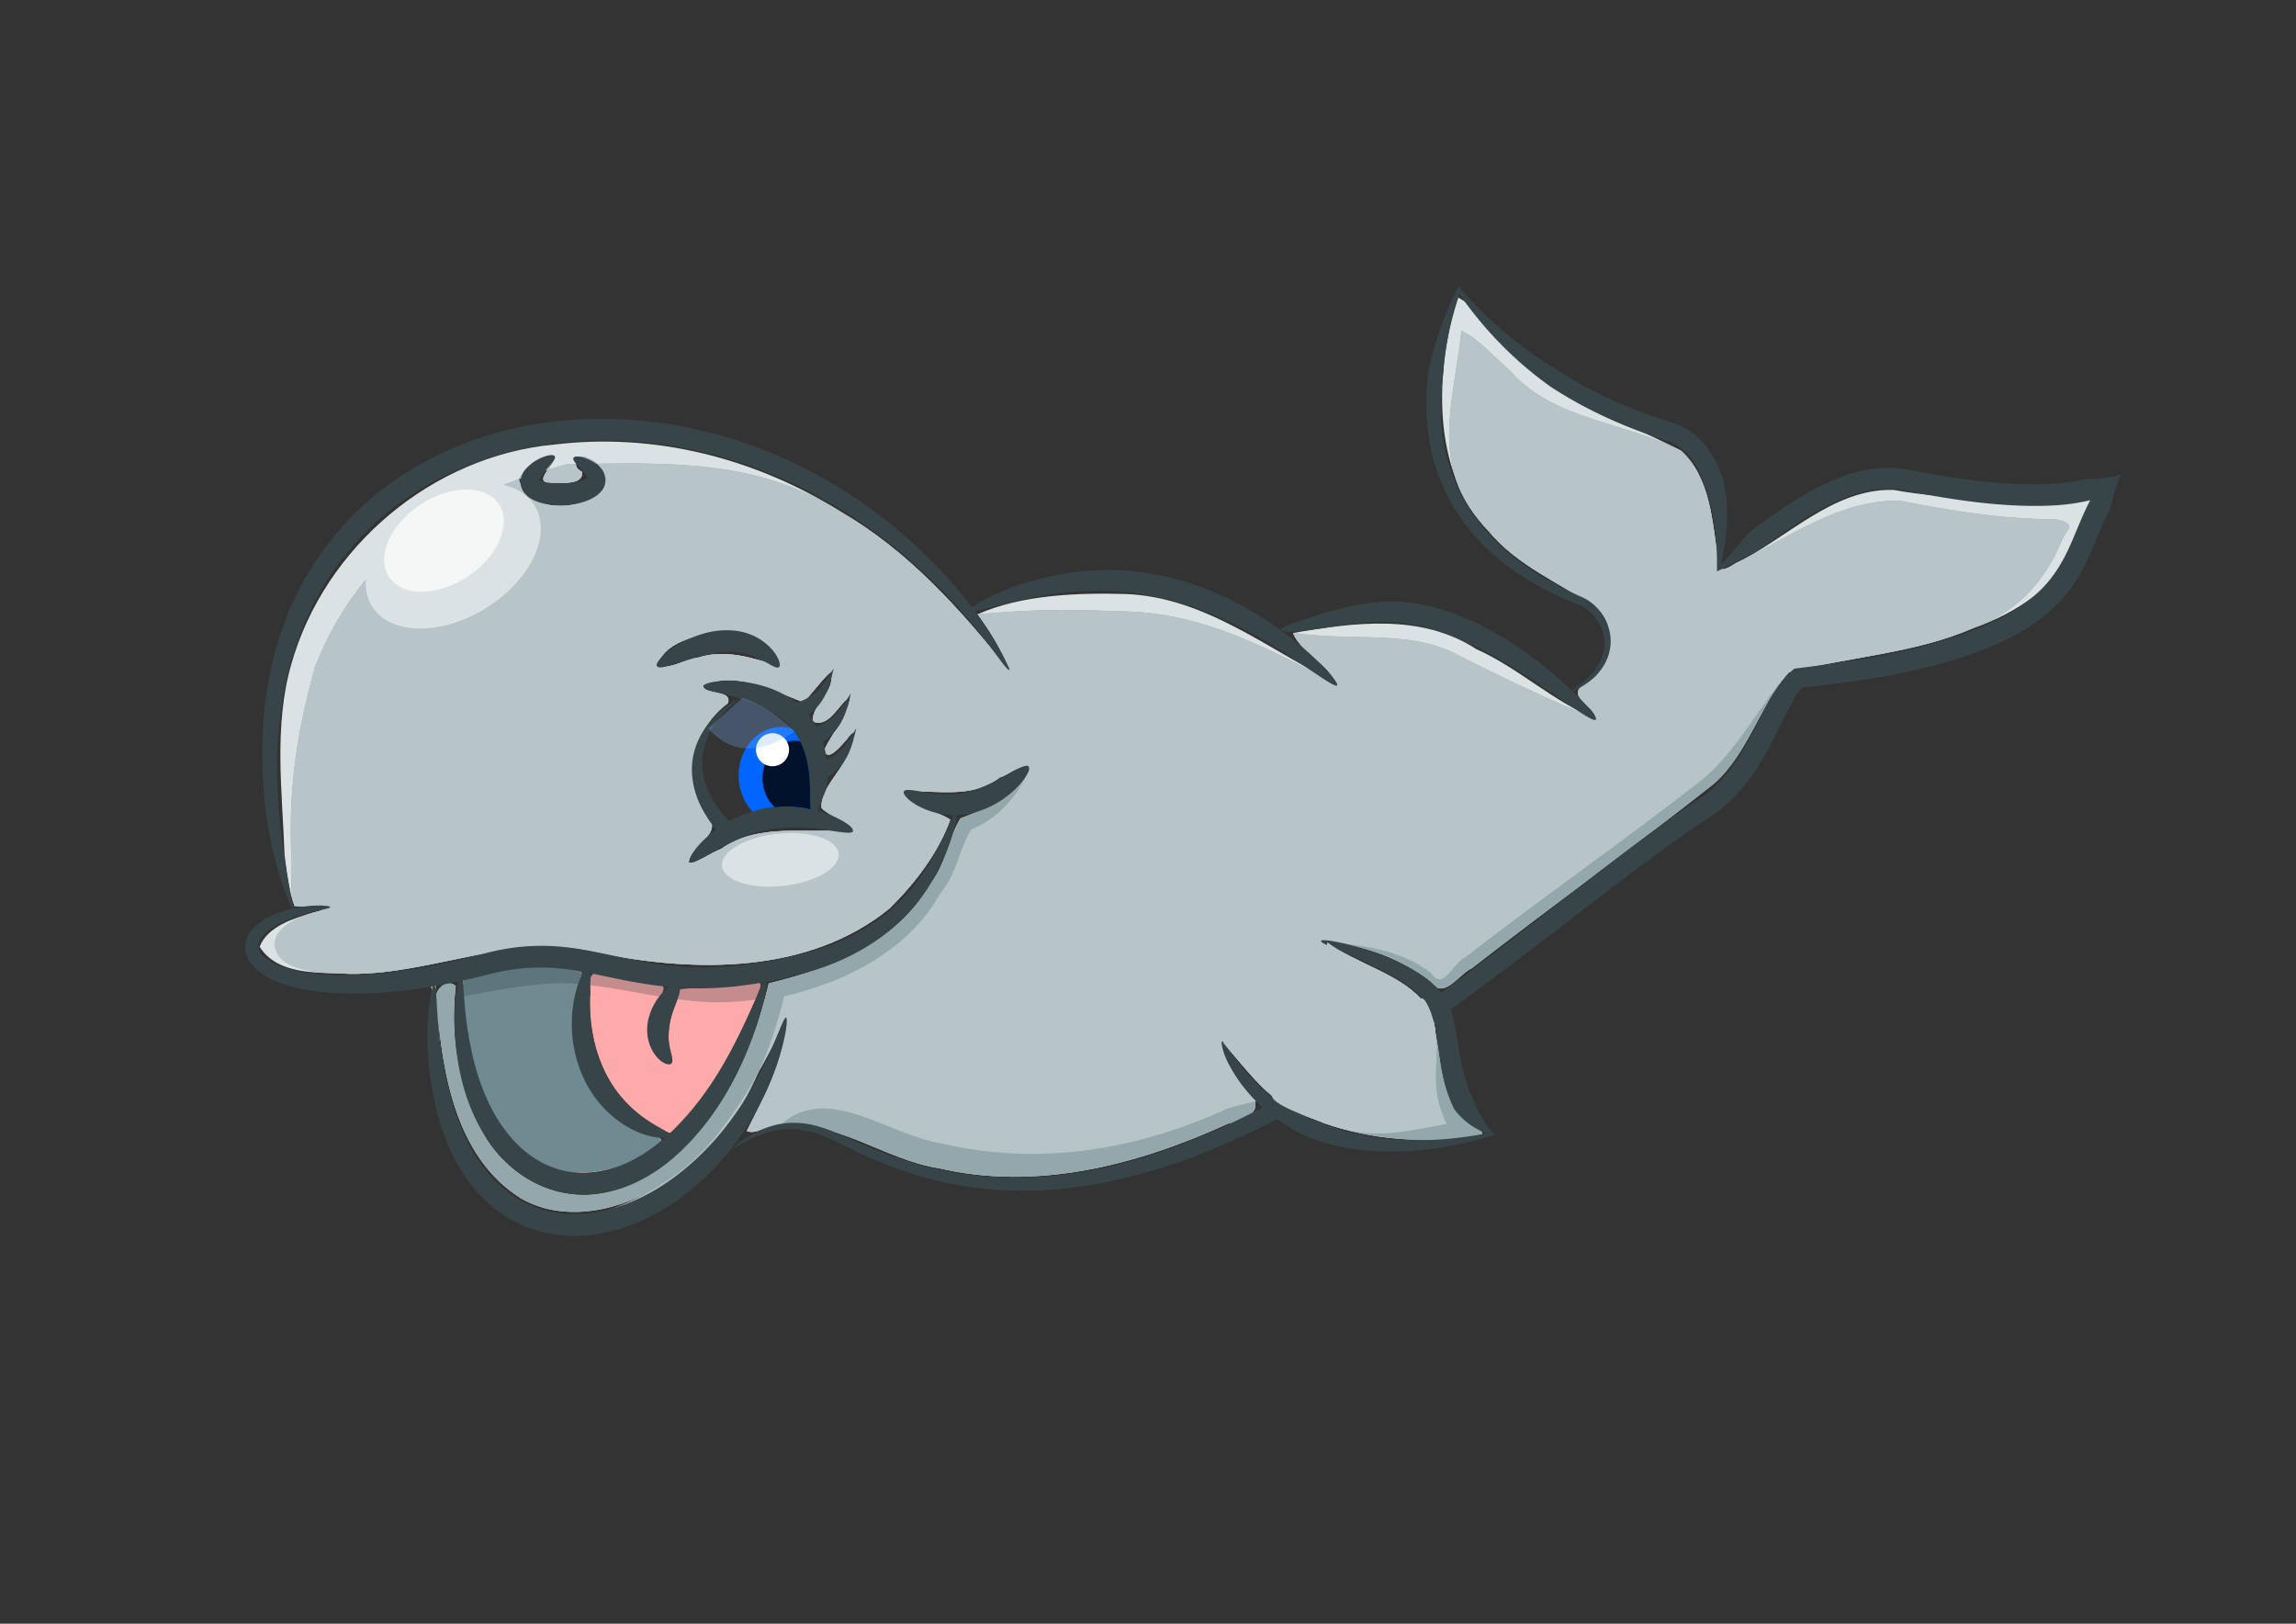 <?xml version="1.0" encoding="UTF-8" standalone="no"?>
<!-- Created with Inkscape (http://www.inkscape.org/) -->

<svg
   xmlns:dc="http://purl.org/dc/elements/1.1/"
   xmlns:cc="http://creativecommons.org/ns#"
   xmlns:rdf="http://www.w3.org/1999/02/22-rdf-syntax-ns#"
   xmlns:svg="http://www.w3.org/2000/svg"
   xmlns="http://www.w3.org/2000/svg"
   xmlns:sodipodi="http://sodipodi.sourceforge.net/DTD/sodipodi-0.dtd"
   xmlns:inkscape="http://www.inkscape.org/namespaces/inkscape"
   width="297mm"
   height="210mm"
   viewBox="0 0 1052.362 744.094"
   id="svg2"
   version="1.1"
   inkscape:version="0.91 r13725"
   sodipodi:docname="Cute whale colored.svg">
  <rect x="0" y="0" width="1052.362" height="744.094" fill="#333333" stroke="none"/>
  <defs
     id="defs4">
    <inkscape:path-effect
       effect="skeletal"
       id="path-effect4266"
       is_visible="true"
       pattern="M 0,5 C 0,2.24 2.24,0 5,0 7.76,0 10,2.24 10,5 10,7.76 7.76,10 5,10 2.24,10 0,7.76 0,5 Z"
       copytype="single_stretched"
       prop_scale="1"
       scale_y_rel="false"
       spacing="0"
       normal_offset="0"
       tang_offset="0"
       prop_units="false"
       vertical_pattern="false"
       fuse_tolerance="0" />
    <inkscape:path-effect
       fuse_tolerance="0"
       vertical_pattern="false"
       prop_units="false"
       tang_offset="0"
       normal_offset="0"
       spacing="0"
       scale_y_rel="false"
       prop_scale="1"
       copytype="single_stretched"
       pattern="M 0,5 C 0,2.24 2.24,0 5,0 7.76,0 10,2.24 10,5 10,7.76 7.76,10 5,10 2.24,10 0,7.76 0,5 Z"
       is_visible="true"
       id="path-effect4262"
       effect="skeletal" />
    <inkscape:path-effect
       fuse_tolerance="0"
       vertical_pattern="false"
       prop_units="false"
       tang_offset="0"
       normal_offset="0"
       spacing="0"
       scale_y_rel="false"
       prop_scale="1"
       copytype="single_stretched"
       pattern="M 0,5 C 0,2.24 2.24,0 5,0 7.76,0 10,2.24 10,5 10,7.76 7.76,10 5,10 2.24,10 0,7.76 0,5 Z"
       is_visible="true"
       id="path-effect4255"
       effect="skeletal" />
    <inkscape:path-effect
       fuse_tolerance="0"
       vertical_pattern="false"
       prop_units="false"
       tang_offset="0"
       normal_offset="0"
       spacing="0"
       scale_y_rel="false"
       prop_scale="1"
       copytype="single_stretched"
       pattern="M 0,5 C 0,2.24 2.24,0 5,0 7.76,0 10,2.24 10,5 10,7.76 7.76,10 5,10 2.24,10 0,7.76 0,5 Z"
       is_visible="true"
       id="path-effect4246"
       effect="skeletal" />
    <inkscape:path-effect
       effect="powerstroke"
       id="path-effect4226"
       is_visible="true"
       offset_points="0,3.865"
       sort_points="true"
       interpolator_type="Linear"
       interpolator_beta="0.2"
       start_linecap_type="zerowidth"
       linejoin_type="round"
       miter_limit="4"
       end_linecap_type="zerowidth"
       cusp_linecap_type="round" />
    <inkscape:path-effect
       cusp_linecap_type="round"
       end_linecap_type="zerowidth"
       miter_limit="4"
       linejoin_type="round"
       start_linecap_type="zerowidth"
       interpolator_beta="0.2"
       interpolator_type="Linear"
       sort_points="true"
       offset_points="0,3.865"
       is_visible="true"
       id="path-effect4222"
       effect="powerstroke" />
    <inkscape:path-effect
       effect="powerstroke"
       id="path-effect4218"
       is_visible="true"
       offset_points="0,3.865"
       sort_points="true"
       interpolator_type="Linear"
       interpolator_beta="0.2"
       start_linecap_type="zerowidth"
       linejoin_type="round"
       miter_limit="4"
       end_linecap_type="zerowidth"
       cusp_linecap_type="round" />
    <inkscape:path-effect
       effect="powerstroke"
       id="path-effect4214"
       is_visible="true"
       offset_points="0.002,-3.564"
       sort_points="true"
       interpolator_type="Linear"
       interpolator_beta="0.2"
       start_linecap_type="zerowidth"
       linejoin_type="round"
       miter_limit="4"
       end_linecap_type="zerowidth"
       cusp_linecap_type="round" />
    <inkscape:path-effect
       effect="skeletal"
       id="path-effect4210"
       is_visible="true"
       pattern="M 0,5 C 0,2.24 2.24,0 5,0 7.76,0 10,2.24 10,5 10,7.76 7.76,10 5,10 2.24,10 0,7.76 0,5 Z"
       copytype="single_stretched"
       prop_scale="1"
       scale_y_rel="false"
       spacing="0"
       normal_offset="0"
       tang_offset="0"
       prop_units="false"
       vertical_pattern="false"
       fuse_tolerance="0" />
    <inkscape:path-effect
       effect="skeletal"
       id="path-effect4206"
       is_visible="true"
       pattern="M 0,5 C 0,2.24 2.24,0 5,0 7.76,0 10,2.24 10,5 10,7.76 7.76,10 5,10 2.24,10 0,7.76 0,5 Z"
       copytype="single_stretched"
       prop_scale="1"
       scale_y_rel="false"
       spacing="0"
       normal_offset="0"
       tang_offset="0"
       prop_units="false"
       vertical_pattern="false"
       fuse_tolerance="0" />
    <inkscape:path-effect
       effect="skeletal"
       id="path-effect4202"
       is_visible="true"
       pattern="M 0,5 C 0,2.24 2.24,0 5,0 7.76,0 10,2.24 10,5 10,7.76 7.76,10 5,10 2.24,10 0,7.76 0,5 Z"
       copytype="single_stretched"
       prop_scale="1"
       scale_y_rel="false"
       spacing="0"
       normal_offset="0"
       tang_offset="0"
       prop_units="false"
       vertical_pattern="false"
       fuse_tolerance="0" />
    <inkscape:path-effect
       effect="skeletal"
       id="path-effect4198"
       is_visible="true"
       pattern="m -10,-13.571 c 0,-2.76 2.24,-5 5,-5 2.76,0 5,2.24 5,5 0,2.76 -2.24,5 -5,5 -2.76,0 -5,-2.24 -5,-5 z"
       copytype="single_stretched"
       prop_scale="1"
       scale_y_rel="false"
       spacing="0"
       normal_offset="0"
       tang_offset="0"
       prop_units="false"
       vertical_pattern="false"
       fuse_tolerance="0" />
    <inkscape:path-effect
       effect="skeletal"
       id="path-effect4194"
       is_visible="true"
       pattern="M 0,5 C 0,2.24 2.24,0 5,0 7.76,0 10,2.24 10,5 10,7.76 7.76,10 5,10 2.24,10 0,7.76 0,5 Z"
       copytype="single_stretched"
       prop_scale="1"
       scale_y_rel="false"
       spacing="0"
       normal_offset="0"
       tang_offset="0"
       prop_units="false"
       vertical_pattern="false"
       fuse_tolerance="0" />
    <inkscape:path-effect
       effect="skeletal"
       id="path-effect4190"
       is_visible="true"
       pattern="M 0,5 C 0,2.24 2.24,0 5,0 7.76,0 10,2.24 10,5 10,7.76 7.76,10 5,10 2.24,10 0,7.76 0,5 Z"
       copytype="single_stretched"
       prop_scale="1"
       scale_y_rel="false"
       spacing="0"
       normal_offset="0"
       tang_offset="0"
       prop_units="false"
       vertical_pattern="false"
       fuse_tolerance="0" />
    <inkscape:path-effect
       effect="skeletal"
       id="path-effect4186"
       is_visible="true"
       pattern="M 0,5 C 0,2.24 2.24,0 5,0 7.76,0 10,2.24 10,5 10,7.76 7.76,10 5,10 2.24,10 0,7.76 0,5 Z"
       copytype="single_stretched"
       prop_scale="1"
       scale_y_rel="false"
       spacing="0"
       normal_offset="0"
       tang_offset="0"
       prop_units="false"
       vertical_pattern="false"
       fuse_tolerance="0" />
    <inkscape:path-effect
       effect="skeletal"
       id="path-effect4182"
       is_visible="true"
       pattern="M 0,5 C 0,2.24 2.24,0 5,0 7.76,0 10,2.24 10,5 10,7.76 7.76,10 5,10 2.24,10 0,7.76 0,5 Z"
       copytype="single_stretched"
       prop_scale="1"
       scale_y_rel="false"
       spacing="0"
       normal_offset="0"
       tang_offset="0"
       prop_units="false"
       vertical_pattern="false"
       fuse_tolerance="0" />
    <inkscape:path-effect
       effect="skeletal"
       id="path-effect4178"
       is_visible="true"
       pattern="M 0,5 C 0,2.24 2.24,0 5,0 7.76,0 10,2.24 10,5 10,7.76 7.76,10 5,10 2.24,10 0,7.76 0,5 Z"
       copytype="single_stretched"
       prop_scale="1"
       scale_y_rel="false"
       spacing="0"
       normal_offset="0"
       tang_offset="0"
       prop_units="false"
       vertical_pattern="false"
       fuse_tolerance="0" />
    <inkscape:path-effect
       effect="skeletal"
       id="path-effect4174"
       is_visible="true"
       pattern="M 0,5 C 0,2.24 2.24,0 5,0 7.76,0 10,2.24 10,5 10,7.76 7.76,10 5,10 2.24,10 0,7.76 0,5 Z"
       copytype="single_stretched"
       prop_scale="1"
       scale_y_rel="false"
       spacing="0"
       normal_offset="0"
       tang_offset="0"
       prop_units="false"
       vertical_pattern="false"
       fuse_tolerance="0" />
    <inkscape:path-effect
       effect="skeletal"
       id="path-effect4170"
       is_visible="true"
       pattern="M 0,5 C 0,2.24 2.24,0 5,0 7.76,0 10,2.24 10,5 10,7.76 7.76,10 5,10 2.24,10 0,7.76 0,5 Z"
       copytype="single_stretched"
       prop_scale="1"
       scale_y_rel="false"
       spacing="0"
       normal_offset="0"
       tang_offset="0"
       prop_units="false"
       vertical_pattern="false"
       fuse_tolerance="0" />
    <inkscape:path-effect
       effect="skeletal"
       id="path-effect4166"
       is_visible="true"
       pattern="M 0,5 C 0,2.24 2.24,0 5,0 7.76,0 10,2.24 10,5 10,7.76 7.76,10 5,10 2.24,10 0,7.76 0,5 Z"
       copytype="single_stretched"
       prop_scale="1"
       scale_y_rel="false"
       spacing="0"
       normal_offset="0"
       tang_offset="0"
       prop_units="false"
       vertical_pattern="false"
       fuse_tolerance="0" />
    <inkscape:path-effect
       effect="skeletal"
       id="path-effect4162"
       is_visible="true"
       pattern="M 0,5 C 0,2.24 2.24,0 5,0 7.76,0 10,2.24 10,5 10,7.76 7.76,10 5,10 2.24,10 0,7.76 0,5 Z"
       copytype="single_stretched"
       prop_scale="1"
       scale_y_rel="false"
       spacing="0"
       normal_offset="0"
       tang_offset="0"
       prop_units="false"
       vertical_pattern="false"
       fuse_tolerance="0" />
    <inkscape:path-effect
       effect="skeletal"
       id="path-effect4158"
       is_visible="true"
       pattern="M 0,5 C 0,2.24 2.24,0 5,0 7.76,0 10,2.24 10,5 10,7.76 7.76,10 5,10 2.24,10 0,7.76 0,5 Z"
       copytype="single_stretched"
       prop_scale="1"
       scale_y_rel="false"
       spacing="0"
       normal_offset="0"
       tang_offset="0"
       prop_units="false"
       vertical_pattern="false"
       fuse_tolerance="0" />
    <inkscape:path-effect
       effect="skeletal"
       id="path-effect4154"
       is_visible="true"
       pattern="M 0,5 C 0,2.24 2.24,0 5,0 7.76,0 10,2.24 10,5 10,7.76 7.76,10 5,10 2.24,10 0,7.76 0,5 Z"
       copytype="single_stretched"
       prop_scale="1"
       scale_y_rel="false"
       spacing="0"
       normal_offset="0"
       tang_offset="0"
       prop_units="false"
       vertical_pattern="false"
       fuse_tolerance="0" />
    <inkscape:path-effect
       effect="skeletal"
       id="path-effect4150"
       is_visible="true"
       pattern="M 0,5 C 0,2.24 2.24,0 5,0 7.76,0 10,2.24 10,5 10,7.76 7.76,10 5,10 2.24,10 0,7.76 0,5 Z"
       copytype="single_stretched"
       prop_scale="1"
       scale_y_rel="false"
       spacing="0"
       normal_offset="0"
       tang_offset="0"
       prop_units="false"
       vertical_pattern="false"
       fuse_tolerance="0" />
  </defs>
  <sodipodi:namedview
     id="base"
     pagecolor="#ffffff"
     bordercolor="#666666"
     borderopacity="1.0"
     inkscape:pageopacity="0.0"
     inkscape:pageshadow="2"
     inkscape:zoom="0.5"
     inkscape:cx="332.52925"
     inkscape:cy="289.3524"
     inkscape:document-units="px"
     inkscape:current-layer="layer2"
     showgrid="false"
     inkscape:window-width="1366"
     inkscape:window-height="705"
     inkscape:window-x="-8"
     inkscape:window-y="-8"
     inkscape:window-maximized="1"
     showguides="false" />
  <g
     inkscape:groupmode="layer"
     id="layer2"
     inkscape:label="Drawing">
    <g
       id="g4258">
      <g
         id="g4237">
        <path
           id="path4227"
           d="m 667.924,136.109 c -9.939,34.45 -12.341,79.254 14.262,107.188 13.41,16.241 33.393,24.08 50.203,35.711 9.344,9.415 6.501,26.868 -4.834,33.859 -11.41,5.749 3.111,10.188 4.045,16.594 -19.582,-7.809 -35.553,-23.375 -54.99,-32.033 -25.137,-16.35 -56.051,-12.199 -83.885,-7.35 2.435,7.788 17.378,15.527 19.191,22.734 -30.915,-15.423 -60.015,-39.366 -96.242,-40.609 -22.607,-0.603 -47.45,0.44 -67.617,9.285 5.56,7.622 11.496,16.84 14.039,25.195 -21.874,-27.484 -45.785,-54.154 -76.521,-72.021 -38.91,-24.635 -85.705,-36.58 -131.611,-30.932 -55.673,5.176 -105.166,46.774 -120.41,100.508 -8.182,28.325 -4.192,58.505 -3.117,87.523 1.031,7.822 1.743,16.336 4.559,23.43 4.403,0.485 20.39,0.357 8.715,2.973 -9.011,2.626 -21.127,6.344 -24.707,15.703 8.378,13.39 27.703,11.727 41.537,12.436 38.131,0.343 75.034,-19.469 113.096,-9.736 44.573,9.231 96.894,9.964 134.07,-20.23 11.631,-11.463 22.342,-25.391 27.863,-40.719 -6.532,-4.392 -17.957,-5.257 -21.48,-12.75 14.905,-1.064 31.279,3.608 44.148,-6.598 3.688,-0.756 10.783,-7.442 13.609,-3.551 -5.721,12.473 -19.736,17.728 -31.637,22.328 -5.75,9.317 -6.663,21.394 -14.062,30.184 -15.117,26.77 -45.596,38.725 -73.789,45.398 -9.16,38.879 -30.164,81.492 -70.656,94.723 -26.519,8.712 -55.121,-8.828 -63.914,-34.262 -8.556,-18.482 -11.251,-39.276 -8.902,-59.266 -4.556,-3.965 -10.967,2.764 -8.629,8.023 2.407,32.248 8.815,70.79 38.57,89.352 19.858,11.427 45.757,5.674 64.062,-6.312 27.635,-16.44 43.035,-48.086 56.812,-74.094 -0.397,17.81 -9.726,34.051 -17.414,49.457 3.837,1.988 9.841,-2.745 14.609,-1.965 26.061,-3.963 48.167,15.189 73.297,19.047 45.097,10.617 91.523,-1.529 132.643,-20.408 12.59,-2.468 17.504,-8.645 6.506,-17.6 -3.438,-5.621 -9.983,-13.452 -8.719,-19.543 7.265,8.074 13.957,17.557 22.393,24.348 0.036,4.65 21.21,11.126 23.701,12.508 21.74,7.786 45.707,9.573 68.297,5.371 0.656,-5.407 -8.088,-8.284 -8.949,-14.043 -5.854,-9.771 -5.657,-21.394 -8.035,-31.949 -0.754,-9.601 -5.02,-16.707 -6.299,-16.5 -0.151,0.066 -0.307,0.141 -0.459,0.209 -10.882,-11.889 -30.296,-16.353 -42.875,-25.889 16.882,1.145 34.107,7.716 47.543,18.117 5.614,8.703 13.006,-3.841 18.629,-6.207 36.691,-28.555 74.456,-55.743 110.922,-84.52 15.768,-13.865 20.881,-35.756 34.414,-51.078 28.024,-7.291 57.723,-8.624 84.637,-20.363 18.788,-6.44 38.718,-18.983 46.342,-37.861 1.966,-4.848 17.74,-18.877 7.705,-20.857 -27.36,-0.451 -63.788,0.543 -90.75,-4.574 -27.973,-0.672 -48.734,22.392 -72.504,33.719 -3.808,2.584 -8.637,5.093 -7.852,-1.816 -2.606,-16.976 -3.446,-37.574 -16.973,-49.848 -26.407,-13.594 -57.081,-24.149 -77.445,-47.23 -8.456,-7.251 -16.045,-18.495 -25.141,-23.207 z m -401.064,73.221 c 0.755,-0.051 1.624,0.143 2.564,0.678 7.651,2.442 11.882,13.515 3.031,17.305 -10.631,7.21 -30.781,6.459 -34.641,-7.652 2.52,-4.644 7.631,-9.201 12.875,-10.262 9.101,-0.099 -8.287,11.376 1.266,11.922 4.087,-0.23 15.818,1.535 14.789,-5.195 -4.311,-1.733 -3.158,-6.572 0.115,-6.795 z m 68.824,79.916 c 9.685,-0.251 20.075,7.141 22.014,16.207 -11.999,-3.69 -24.96,-8.299 -37.758,-4.09 -5.587,0.234 -13.724,6.485 -18.285,2.785 3.844,-11.246 21.904,-13.997 32.105,-14.75 0.637,-0.086 1.278,-0.136 1.924,-0.152 z m 45.592,18.682 c 0.409,0.062 0.419,0.832 -0.152,2.623 -0.013,7.719 -9.087,12.974 -8.613,20.043 7.654,3.346 11.929,-8.287 17.199,-11.305 -1.392,9.224 -8.059,16.252 -11.789,24.078 0.902,6.977 8.194,-2.366 10.197,-4.531 6.44,-8.953 1.834,4.906 -0.271,8.5 -3.481,7.317 -11.83,14.682 -11.332,22.871 3.648,4.051 12.659,6.271 14.258,9.785 -20.221,2.571 -42.464,-3.533 -60.395,9.1 -4.71,1.752 -10.041,6.04 -14.73,6.193 1.807,-8.792 17.445,-13.713 7.275,-22.852 -10.517,-16.354 -4.716,-39.009 10.662,-50.09 2.41,-6.598 -11.108,-3.708 -11.363,-8.191 15.321,-6.72 31.854,2.218 45.773,7.613 2.224,-1.062 11.51,-14.106 13.281,-13.838 z"
           style="opacity:1;fill:#dbe2e3;fill-opacity:1;fill-rule:nonzero;stroke:none;stroke-width:2;stroke-linecap:round;stroke-linejoin:round;stroke-miterlimit:4;stroke-dasharray:none;stroke-opacity:1"
           inkscape:connector-curvature="0"
           sodipodi:nodetypes="ccccccccccccccccccccccccccccccccccccccccccccccccccccccccccccccsccccccssccccscccccccccccccccc" />
        <path
           sodipodi:nodetypes="ccccccccccccccccccccccccccccccccccccccccccccccccccccccccccccccsccccccssccccscccccccccccccccc"
           inkscape:connector-curvature="0"
           id="path4229"
           d="m 669.924,151.609 c -4.939,38.45 -14.341,63.754 12.262,91.688 13.41,16.241 33.393,24.08 50.203,35.711 9.344,9.415 6.501,26.868 -4.834,33.859 -11.41,5.749 3.111,10.188 4.045,16.594 -19.582,-7.809 -39.553,-17.375 -60.99,-28.033 -23.137,-13.35 -47.051,-7.199 -77.885,-11.35 2.435,7.788 17.378,15.527 19.191,22.734 -30.915,-15.423 -59.015,-31.366 -95.242,-32.609 -22.607,-0.603 -37.45,-1.56 -68.617,1.285 5.56,7.622 11.496,16.84 14.039,25.195 -21.874,-27.484 -45.785,-54.154 -76.521,-72.021 -38.91,-24.635 -79.705,-22.58 -125.611,-21.932 -52.673,14.176 -94.166,38.774 -115.41,92.508 -8.182,28.325 -12.192,55.505 -11.117,84.523 1.031,7.822 -1.257,18.336 1.559,25.43 4.403,0.485 20.39,0.357 8.715,2.973 -9.011,2.626 -14.127,6.344 -17.707,15.703 8.378,13.39 20.703,11.727 34.537,12.436 38.131,0.343 75.034,-19.469 113.096,-9.736 44.573,9.231 96.894,9.964 134.07,-20.23 11.631,-11.463 22.342,-25.391 27.863,-40.719 -6.532,-4.392 -17.957,-5.257 -21.48,-12.75 14.905,-1.064 31.279,3.608 44.148,-6.598 3.688,-0.756 10.783,-7.442 13.609,-3.551 -5.721,12.473 -19.736,17.728 -31.637,22.328 -5.75,9.317 -6.663,21.394 -14.062,30.184 -15.117,26.77 -45.596,38.725 -73.789,45.398 -9.16,38.879 -30.164,81.492 -70.656,94.723 -26.519,8.712 -55.121,-8.828 -63.914,-34.262 -8.556,-18.482 -11.251,-39.276 -8.902,-59.266 -4.556,-3.965 -10.967,2.764 -8.629,8.023 2.407,32.248 8.815,70.79 38.57,89.352 19.858,11.427 45.757,5.674 64.062,-6.312 27.635,-16.44 43.035,-48.086 56.812,-74.094 -0.397,17.81 -9.726,34.051 -17.414,49.457 3.837,1.988 9.841,-2.745 14.609,-1.965 26.061,-3.963 48.167,15.189 73.297,19.047 45.097,10.617 91.523,-1.529 132.643,-20.408 12.59,-2.468 17.504,-8.645 6.506,-17.6 -3.438,-5.621 -9.983,-13.452 -8.719,-19.543 7.265,8.074 13.957,17.557 22.393,24.348 0.036,4.65 21.21,11.126 23.701,12.508 21.74,7.786 50.207,10.073 72.797,5.871 0.656,-5.407 -12.588,-8.784 -13.449,-14.543 -5.854,-9.771 -5.657,-21.394 -8.035,-31.949 -0.754,-9.601 -5.02,-16.707 -6.299,-16.5 -0.151,0.066 -0.307,0.141 -0.459,0.209 -10.882,-11.889 -30.296,-16.353 -42.875,-25.889 16.882,1.145 34.107,7.716 47.543,18.117 5.614,8.703 13.006,-3.841 18.629,-6.207 36.691,-28.555 74.456,-55.743 110.922,-84.52 15.768,-13.865 20.881,-35.756 34.414,-51.078 28.024,-7.291 57.723,-8.624 84.637,-20.363 18.788,-6.44 32.718,-20.983 40.342,-39.861 1.966,-4.848 7.74,-7.877 -2.295,-9.857 -27.36,-0.451 -44.788,-3.457 -71.75,-8.574 -27.973,-0.672 -51.734,17.392 -75.504,28.719 -3.808,2.584 -8.637,5.093 -7.852,-1.816 -2.606,-16.976 -3.446,-37.574 -16.973,-49.848 -26.407,-13.594 -58.081,-13.649 -78.445,-36.73 -8.456,-7.251 -13.045,-13.495 -22.141,-18.207 z m -403.064,57.721 c 0.755,-0.051 1.624,0.143 2.564,0.678 7.651,2.442 11.882,13.515 3.031,17.305 -10.631,7.21 -30.781,6.459 -34.641,-7.652 2.52,-4.644 7.631,-9.201 12.875,-10.262 9.101,-0.099 -8.287,11.376 1.266,11.922 4.087,-0.23 15.818,1.535 14.789,-5.195 -4.311,-1.733 -3.158,-6.572 0.115,-6.795 z m 68.824,79.916 c 9.685,-0.251 20.075,7.141 22.014,16.207 -11.999,-3.69 -24.96,-8.299 -37.758,-4.09 -5.587,0.234 -13.724,6.485 -18.285,2.785 3.844,-11.246 21.904,-13.997 32.105,-14.75 0.637,-0.086 1.278,-0.136 1.924,-0.152 z m 45.592,18.682 c 0.409,0.062 0.419,0.832 -0.152,2.623 -0.013,7.719 -9.087,12.974 -8.613,20.043 7.654,3.346 11.929,-8.287 17.199,-11.305 -1.392,9.224 -8.059,16.252 -11.789,24.078 0.902,6.977 8.194,-2.366 10.197,-4.531 6.44,-8.953 1.834,4.906 -0.271,8.5 -3.481,7.317 -11.83,14.682 -11.332,22.871 3.648,4.051 12.659,6.271 14.258,9.785 -20.221,2.571 -42.464,-3.533 -60.395,9.1 -4.71,1.752 -10.041,6.04 -14.73,6.193 1.807,-8.792 17.445,-13.713 7.275,-22.852 -10.517,-16.354 -4.716,-39.009 10.662,-50.09 2.41,-6.598 -11.108,-3.708 -11.363,-8.191 15.321,-6.72 31.854,2.218 45.773,7.613 2.224,-1.062 11.51,-14.106 13.281,-13.838 z"
           style="opacity:1;fill:#93a7ac;fill-opacity:1;fill-rule:nonzero;stroke:none;stroke-width:2;stroke-linecap:round;stroke-linejoin:round;stroke-miterlimit:4;stroke-dasharray:none;stroke-opacity:1" />
        <path
           style="opacity:1;fill:#b7c4c8;fill-opacity:1;fill-rule:nonzero;stroke:none;stroke-width:2;stroke-linecap:round;stroke-linejoin:round;stroke-miterlimit:4;stroke-dasharray:none;stroke-opacity:1"
           d="m 669.924,151.609 c -4.939,38.45 -14.341,63.754 12.262,91.688 13.41,16.241 33.393,24.08 50.203,35.711 9.344,9.415 6.501,26.868 -4.834,33.859 -11.41,5.749 3.111,10.188 4.045,16.594 -19.582,-7.809 -39.553,-17.375 -60.99,-28.033 -23.137,-13.35 -47.051,-7.199 -77.885,-11.35 2.435,7.788 17.378,15.527 19.191,22.734 -30.915,-15.423 -59.015,-31.366 -95.242,-32.609 -22.607,-0.603 -37.45,-1.56 -68.617,1.285 5.56,7.622 11.496,16.84 14.039,25.195 -21.874,-27.484 -45.785,-54.154 -76.521,-72.021 -38.91,-24.635 -79.705,-22.58 -125.611,-21.932 -52.673,14.176 -94.166,38.774 -115.41,92.508 -8.182,28.325 -12.192,55.505 -11.117,84.523 1.031,7.822 -1.257,18.336 1.559,25.43 4.403,0.485 20.39,0.357 8.715,2.973 -9.011,2.626 -19.196,7.956 -17.707,15.703 2.31,12.016 20.703,11.727 34.537,12.436 38.131,0.343 75.034,-19.469 113.096,-9.736 44.573,9.231 96.894,9.964 134.07,-20.23 11.631,-11.463 22.342,-25.391 27.863,-40.719 -6.532,-4.392 -17.957,-5.257 -21.48,-12.75 14.905,-1.064 31.279,3.608 44.148,-6.598 3.688,-0.756 10.783,-7.442 13.609,-3.551 -5.721,12.473 -14.736,22.728 -26.637,27.328 -5.75,9.317 -6.663,20.394 -14.062,29.184 -15.117,26.77 -43.596,40.725 -71.789,47.398 -9.16,39.879 -35.164,88.492 -75.656,101.723 -26.519,8.712 -73.621,-16.828 -74.914,-47.262 -8.556,-18.482 -11.251,-40.276 -8.902,-60.266 -4.556,-3.965 -1.967,3.764 0.371,9.023 2.407,32.248 3.815,75.79 33.57,94.352 19.858,11.427 50.757,0.674 69.062,-11.312 27.635,-16.44 43.035,-48.086 56.812,-74.094 -0.397,17.81 -9.726,34.051 -17.414,49.457 3.837,1.988 9.841,-2.745 14.609,-1.965 21.818,-20.934 49.581,3.876 74.711,7.733 45.097,10.617 90.109,2.785 131.228,-16.094 20.18,-5.795 17.504,-1.645 6.506,-10.6 -3.438,-5.621 -9.983,-13.452 -8.719,-19.543 7.265,8.074 13.957,17.557 22.393,24.348 0.036,4.65 21.21,11.126 23.701,12.508 21.74,7.786 33.707,4.573 56.297,0.371 -8.613,-16.641 -2.986,-30.657 -4.984,-40.992 -0.754,-9.601 -5.02,-16.707 -6.299,-16.5 -0.151,0.066 -0.307,0.141 -0.459,0.209 -10.882,-11.889 -30.296,-16.353 -42.875,-25.889 16.882,1.145 34.107,3.716 47.543,14.117 5.614,8.703 10.006,-4.841 15.629,-7.207 36.691,-28.555 73.456,-53.743 109.922,-82.52 15.768,-13.865 24.881,-32.756 38.414,-48.078 28.024,-7.291 57.723,-8.624 84.637,-20.363 18.788,-6.44 32.718,-20.983 40.342,-39.861 1.966,-4.848 7.74,-7.877 -2.295,-9.857 -27.36,-0.451 -44.788,-3.457 -71.75,-8.574 -27.973,-0.672 -51.734,17.392 -75.504,28.719 -3.808,2.584 -8.637,5.093 -7.852,-1.816 -2.606,-16.976 -3.446,-37.574 -16.973,-49.848 -26.407,-13.594 -58.081,-13.649 -78.445,-36.73 -8.456,-7.251 -13.045,-13.495 -22.141,-18.207 z m -403.064,57.721 c 0.755,-0.051 1.624,0.143 2.564,0.678 7.651,2.442 11.882,13.515 3.031,17.305 -10.631,7.21 -30.781,6.459 -34.641,-7.652 2.52,-4.644 7.631,-9.201 12.875,-10.262 9.101,-0.099 -8.287,11.376 1.266,11.922 4.087,-0.23 15.818,1.535 14.789,-5.195 -4.311,-1.733 -3.158,-6.572 0.115,-6.795 z m 68.824,79.916 c 9.685,-0.251 20.075,7.141 22.014,16.207 -11.999,-3.69 -24.96,-8.299 -37.758,-4.09 -5.587,0.234 -13.724,6.485 -18.285,2.785 3.844,-11.246 21.904,-13.997 32.105,-14.75 0.637,-0.086 1.278,-0.136 1.924,-0.152 z m 45.592,18.682 c 0.409,0.062 0.419,0.832 -0.152,2.623 -0.013,7.719 -9.087,12.974 -8.613,20.043 7.654,3.346 11.929,-8.287 17.199,-11.305 -1.392,9.224 -8.059,16.252 -11.789,24.078 0.902,6.977 8.194,-2.366 10.197,-4.531 6.44,-8.953 1.834,4.906 -0.271,8.5 -3.481,7.317 -11.83,14.682 -11.332,22.871 3.648,4.051 12.659,6.271 14.258,9.785 -20.221,2.571 -42.464,-3.533 -60.395,9.1 -4.71,1.752 -10.041,6.04 -14.73,6.193 1.807,-8.792 17.445,-13.713 7.275,-22.852 -10.517,-16.354 -4.716,-39.009 10.662,-50.09 2.41,-6.598 -11.108,-3.708 -11.363,-8.191 15.321,-6.72 31.854,2.218 45.773,7.613 2.224,-1.062 11.51,-14.106 13.281,-13.838 z"
           id="path4210"
           inkscape:connector-curvature="0"
           sodipodi:nodetypes="cccccccccccccccccacccccccccccccccccccccccccccccccccccccccccccsccccccssccccscccccccccccccccc" />
        <path
           style="opacity:1;fill:#ffaaaa;fill-opacity:1;fill-rule:nonzero;stroke:none;stroke-width:2;stroke-linecap:round;stroke-linejoin:round;stroke-miterlimit:4;stroke-dasharray:none;stroke-opacity:1"
           d="m 245.352,443.058 c -11.223,0.448 -22.15,3.292 -33.039,5.812 -1.077,7.15 1.212,15.191 1.93,22.645 2.98,22.502 11.393,46.118 30.789,59.566 17.074,11.571 40.163,6.224 55.37,-5.973 7.375,-3.814 -2.203,-4.677 -5.704,-5.878 -21.57,-7.824 -34.008,-32.145 -31.822,-54.254 -0.116,-6.707 2.513,-12.989 3.875,-19.367 -6.236,-2.599 -14.549,-2.455 -21.398,-2.551 z"
           id="path4217"
           inkscape:connector-curvature="0" />
        <path
           style="opacity:1;fill:#ffaaaa;fill-opacity:1;fill-rule:nonzero;stroke:none;stroke-width:2;stroke-linecap:round;stroke-linejoin:round;stroke-miterlimit:4;stroke-dasharray:none;stroke-opacity:1"
           d="m 272.35,446.028 c -3.479,1.895 -1.138,7.553 -1.937,10.727 -0.854,21.264 7.183,43.923 25.404,56.156 3.688,2.275 7.375,5.469 11.477,6.363 19.022,-18.251 31.556,-42.202 41.115,-66.488 1.513,-4.453 -4.58,-1.64 -6.733,-1.773 -9.923,1.511 -20.358,1.196 -30.056,2.318 -3.56,9.105 -6.412,18.713 -4.605,28.566 0.195,2.061 0.704,7.521 -2.906,4.674 -9.251,-6.01 -8.048,-20.195 -2.547,-28.461 1.289,-1.831 5.001,-6.791 0.287,-6.6 -9.85,-1.637 -19.739,-3.571 -29.498,-5.482 z"
           id="path4219"
           inkscape:connector-curvature="0" />
        <path
           style="opacity:1;fill:#6f8a91;fill-opacity:1;fill-rule:nonzero;stroke:none;stroke-width:2;stroke-linecap:round;stroke-linejoin:round;stroke-miterlimit:4;stroke-dasharray:none;stroke-opacity:1"
           d="m 248.17,442.751 c -12.042,0.283 -23.889,2.796 -35.564,5.576 -1.707,9.701 1.147,20.268 2.626,30.142 3.829,22.221 14.704,45.844 35.792,56.313 10.404,4.276 22.409,2.653 33.002,-0.137 6.643,-3.196 14.29,-6.153 19.164,-11.77 -2.091,-3.697 -8.069,-3.191 -11.501,-5.524 -21.989,-10.362 -32.474,-37.196 -27.263,-60.169 -0.073,-3.877 3.353,-7.971 1.842,-11.611 -5.337,-2.918 -12.152,-2.696 -18.098,-2.82 z"
           id="path4223"
           inkscape:connector-curvature="0" />
        <path
           style="opacity:1;fill:#dbe2e3;fill-opacity:1;fill-rule:nonzero;stroke:none;stroke-width:2;stroke-linecap:round;stroke-linejoin:round;stroke-miterlimit:4;stroke-dasharray:none;stroke-opacity:1"
           id="path4225"
           sodipodi:type="arc"
           sodipodi:cx="313.48718"
           sodipodi:cy="430.16299"
           sodipodi:rx="26.870058"
           sodipodi:ry="12.020815"
           sodipodi:start="0"
           sodipodi:end="6.2824523"
           sodipodi:open="true"
           d="m 340.357,430.163 a 26.87,12.021 0 0 1 -26.865,12.021 26.87,12.021 0 0 1 -26.875,-12.016 26.87,12.021 0 0 1 26.855,-12.025 26.87,12.021 0 0 1 26.885,12.012"
           transform="matrix(0.994,-0.107,0.107,0.994,0,0)" />
        <path
           style="fill:#374548;fill-rule:evenodd;stroke:none;stroke-width:1px;stroke-linecap:butt;stroke-linejoin:miter;stroke-opacity:1"
           d="M 668.486 131.104 C 661.937 144.173 657.265 157.34 654.688 170.369 C 652.886 184.552 653.667 198.299 657.092 210.863 C 661.212 225.881 669.152 238.564 678.344 248.189 C 692.55 263.022 710.04 271.856 723.539 277.168 C 726.711 278.395 729.359 280.676 731.289 283.178 C 733.633 286.244 734.936 289.731 735.268 293.021 C 735.74 297.472 734.362 301.628 732.602 304.648 C 729.96 309.21 725.94 312.398 723.836 313.99 C 722.1 315.304 720.946 316.073 720.479 316.48 C 720.166 316.182 719.889 315.904 719.564 315.598 C 711.436 307.935 698.494 297.197 682.381 288.418 C 677.642 285.827 672.513 283.4 667.062 281.373 C 659.172 278.439 651.31 276.606 643.541 275.959 C 632.099 275.081 621.49 277.016 613.381 279.184 C 597.048 283.512 587.048 287.628 587.143 288.381 C 587.423 290.603 598.267 289.134 614.93 286.588 C 622.783 285.411 632.795 284.291 642.607 285.49 C 649.423 286.27 656.368 288.054 663.561 290.752 C 668.518 292.612 673.305 294.797 677.816 297.08 C 692.967 304.781 706.759 314.469 715.561 320.543 C 724.861 326.961 730.59 330.762 731.428 329.809 C 732.14 328.998 728.288 323.984 720.73 316.725 C 721.368 316.541 722.622 316.024 724.477 314.957 C 726.859 313.587 731.246 310.692 734.521 305.855 C 736.692 302.63 738.498 298.052 738.221 292.793 C 738.001 288.942 736.689 284.821 734.08 281.131 C 731.961 278.11 728.918 275.303 725.02 273.6 C 712.025 267.93 695.274 258.879 682.246 244.545 C 673.816 235.298 666.628 223.259 663.084 209.279 C 660.087 197.546 659.608 184.661 661.488 171.277 C 662.264 159.186 664.841 146.985 668.955 134.801 C 679.863 150.583 693.856 165.217 710.695 177.207 C 726.472 187.539 744.221 195.73 763.406 201.74 C 767.602 203.043 771.482 205.669 774.4 209.117 C 777.514 212.737 779.669 217.354 781.232 222.314 C 786.01 234.574 787.192 248.074 786.951 261.852 C 794.081 258.444 800.566 254.87 807.434 251.385 C 814.149 246.342 821.026 241.39 828.188 237.031 C 835.326 232.703 842.765 228.828 850.564 226.412 C 857.618 224.265 865.031 223.179 871.861 224.576 C 892.201 228.536 913.805 232.166 935.771 231.82 C 943.055 231.712 950.573 231.067 958.018 229.217 C 958.028 229.211 958.039 229.205 958.049 229.199 C 955.793 233.542 953.919 237.934 952.129 242.242 C 950.245 246.749 948.414 251.166 946.268 255.256 C 943.992 259.596 941.323 263.696 938.168 267.311 C 935.504 270.386 932.452 273.174 929.135 275.693 C 927.782 276.721 926.387 277.702 924.961 278.637 C 918.346 282.976 911.006 286.336 903.439 289.182 C 877.526 298.952 849.473 303.127 822.393 306.422 C 817.555 310.535 814.176 315.417 811.4 319.98 C 808.419 325.386 805.826 330.955 803.184 336.055 C 800.173 341.842 797.022 347.356 793.289 352.283 C 789.298 357.548 784.659 362.195 779.373 365.686 C 765.68 374.784 752.548 384.541 739.984 394.113 C 725.84 404.887 710.9 416.632 697.5 427.014 C 684.79 436.857 672.623 446.14 660.656 454.941 C 659.183 453.091 657.561 451.513 655.939 450.164 C 653.269 447.922 650.479 446.081 647.807 444.535 C 641.201 440.708 634.513 438.055 629.125 436.191 C 622.421 433.867 616.652 432.422 612.703 431.646 C 610.465 431.207 608.707 430.961 607.471 430.885 C 606.828 430.845 606.328 430.853 605.977 430.902 C 605.774 431.02 605.629 431.08 605.531 431.117 C 605.476 431.159 605.439 431.178 605.414 431.186 C 605.402 431.19 605.391 431.191 605.377 431.189 L 605.377 431.193 L 605.385 431.197 C 605.39 431.2 605.397 431.205 605.406 431.215 C 605.424 431.234 605.447 431.269 605.475 431.332 C 605.541 431.412 605.636 431.537 605.752 431.74 C 606.027 431.958 606.452 432.215 607.014 432.514 C 608.092 433.086 609.694 433.815 611.75 434.711 C 615.105 436.172 621.052 438.65 626.986 441.449 C 631.955 443.797 638.168 446.894 643.904 450.779 C 646.232 452.358 648.58 454.115 650.67 456.1 C 651.885 457.266 653.032 458.497 653.988 459.797 C 637.691 471.597 621.659 482.51 605.062 492.588 C 598.414 496.626 591.831 500.423 585.283 503.998 C 578.675 499.323 573.632 494.286 569.988 489.984 C 563.476 482.295 561.073 476.883 560.094 477.291 C 559.513 477.533 560.367 483.651 566.168 492.783 C 569.006 497.251 573.134 502.457 578.732 507.502 C 571.179 511.457 563.656 515.11 556.117 518.426 C 538.985 525.959 522.377 531.561 506.039 535.123 C 488.061 539.042 471.034 540.33 455.244 539.381 C 435.562 538.198 418.129 533.541 403.855 527.873 C 398.454 526.006 392.783 523.328 388.066 521.211 C 382.572 518.73 377.741 516.748 372.584 515.559 C 366.257 514.106 360.436 514.36 355.645 515.492 C 348.833 517.125 343.46 520.415 340.695 522.305 C 337.628 524.401 336.281 525.76 336.381 525.902 C 336.528 526.11 338.128 525.103 341.355 523.398 C 344.212 521.89 349.772 519.064 356.154 517.939 C 360.652 517.132 366.017 517.175 371.787 518.748 C 376.559 520.042 381.033 522.105 386.408 524.736 C 390.996 526.995 396.612 529.867 402.246 532.012 C 416.708 538.25 434.524 543.483 454.84 545.113 C 471.16 546.422 488.809 545.429 507.414 541.674 C 524.308 538.265 541.472 532.763 559.08 525.279 C 567.85 521.553 576.592 517.394 585.367 512.84 C 589.685 515.949 594.634 518.86 600.285 521.322 C 622.001 529.617 648.63 529.955 678.307 522.031 C 680.661 521.403 682.985 520.736 685.275 520.035 C 680.923 515.596 677.479 509.818 675.215 503.656 C 672.667 498.914 671.17 493.434 670.018 488.021 C 669.042 483.35 668 476.166 667.094 471.443 C 666.592 468.548 665.942 465.585 664.879 462.67 C 677.317 453.699 689.919 444.241 703.039 434.213 C 716.457 423.961 731.631 412.179 745.662 401.607 C 758.216 392.151 771.236 382.569 784.686 373.717 C 791.036 369.512 796.489 364.144 801.029 358.146 C 805.253 352.568 808.717 346.599 811.855 340.566 C 814.647 335.221 817.216 329.735 819.996 324.744 C 821.89 320.882 823.67 317.286 826.176 315.057 C 852.636 312.238 880.551 308.324 906.938 298.539 C 914.976 295.55 922.972 291.862 930.43 287.008 C 932.049 285.953 933.639 284.837 935.189 283.658 C 938.991 280.766 942.539 277.508 945.713 273.869 C 949.455 269.55 952.56 264.806 955.123 259.879 C 957.522 255.264 959.472 250.587 961.342 246.078 C 963.234 241.543 965.067 237.169 967.232 233.113 C 968.447 227.526 970.069 222.231 972.166 217.445 C 967.297 218.982 961.555 219.552 955.596 219.604 C 949.207 221.241 942.431 221.805 935.592 221.955 C 914.848 222.388 893.884 218.882 873.682 215.076 C 864.712 213.447 855.745 214.665 847.686 217.281 C 838.844 220.111 830.728 224.341 823.248 228.973 C 815.702 233.628 808.604 238.787 801.814 243.955 C 797.32 249.054 793.253 254.01 788.887 258.611 C 791.761 245.604 792.734 232.241 789.746 219.652 C 787.948 213.856 785.174 208.217 781.088 203.406 C 777.07 198.732 771.803 195.262 765.965 193.463 C 747.414 187.807 730.297 180.119 715.117 170.385 C 696.545 159.42 680.892 145.844 668.486 131.104 z M 276.438 191.91 C 261.911 191.854 246.982 193.457 232.182 197.137 C 230.962 197.44 229.749 197.756 228.539 198.086 C 208.535 203.533 190.249 212.598 174.871 224.561 C 157.957 237.74 145.152 254.117 136.547 271.201 C 125.276 293.644 121.134 316.941 120.375 336.578 C 118.613 382.218 131.039 409.618 133.77 416.535 C 132.75 416.779 131.706 417.044 130.607 417.363 C 126.706 418.471 121.669 420.354 117.387 424.1 C 116.012 425.305 114.688 426.838 113.682 428.752 C 112.859 430.327 112.352 432.177 112.354 434.188 C 112.393 436.127 112.902 438.01 113.814 439.68 C 114.844 441.554 116.206 443.147 117.738 444.455 C 121.788 447.912 126.663 450.081 131.812 451.568 C 138.838 453.669 146.275 454.702 154.221 455.09 C 168.426 455.794 182.944 454.654 198.312 452.025 C 197.234 455.762 193.131 474.573 198.83 503.154 C 201.039 514.305 205.196 527.518 213.408 539.506 C 219.11 547.814 227.114 555.52 237.307 560.518 C 245.522 564.489 254.795 566.492 264.281 566.348 C 265.049 566.336 265.816 566.311 266.58 566.271 C 277.573 565.69 287.919 562.515 296.977 558.064 C 308.076 552.624 317.475 545.346 325.139 537.697 C 342.3 520.554 351.4 501.408 355.947 488.254 C 360.611 474.763 361.076 466.547 360.332 466.359 C 359.209 466.076 356.929 473.811 351.027 486.25 C 345.28 498.363 335.439 516.007 318.949 531.271 C 311.58 538.1 302.8 544.567 292.756 549.27 C 284.564 553.094 275.447 555.847 266.08 556.285 C 265.434 556.316 264.785 556.335 264.137 556.344 C 256.124 556.452 248.334 554.852 241.561 551.641 C 233.113 547.706 226.145 541.214 220.943 534.158 C 213.372 523.904 209.026 511.815 206.281 501.439 C 199.168 474.395 200.915 455.44 199.258 451.859 C 202.839 451.234 206.463 450.534 210.145 449.752 C 208.788 455.01 206.899 467.89 209.877 486.334 C 211.361 495.562 214.32 506.519 220.227 517.119 C 224.41 524.641 230.34 532.156 238.359 537.967 C 245.051 542.789 253.188 546.193 262.035 547.197 C 265.471 547.568 268.943 547.577 272.402 547.246 C 277.918 546.719 283.235 545.343 288.152 543.346 C 298.262 539.232 306.751 532.859 313.588 526.057 C 331.412 508.282 340.856 486.983 345.686 473.219 C 350.282 460.12 351.621 451.631 351.205 449.957 C 357.085 448.871 362.753 447.552 368.148 446.105 C 390.713 440.136 407.712 428.689 418.766 415.73 C 428.614 404.074 433.656 391.65 436.09 384.053 C 437.639 379.217 438.386 375.652 438.641 373.52 C 439.792 373.49 440.971 373.408 442.176 373.258 C 443.441 373.068 444.703 372.816 445.961 372.5 C 455.493 370.107 462.551 364.667 466.678 360.242 C 470.877 355.74 472.332 352.155 471.428 351.238 C 470.422 350.219 467.133 351.93 462.238 354.658 C 457.503 357.297 450.799 361.162 443.604 362.861 C 442.626 363.092 441.656 363.279 440.691 363.426 C 434.128 364.651 427.575 363.65 422.895 362.877 C 418.111 362.087 414.927 361.487 414.285 362.666 C 413.714 363.715 415.751 366.501 420.605 369.205 C 424.447 371.345 430.193 373.404 437.055 373.527 C 436.129 375.483 434.798 378.61 432.836 382.773 C 429.563 389.716 423.656 401.319 413.973 411.428 C 403.151 422.838 387.141 432.528 366 437.619 C 351.839 440.985 335.996 443.548 319.764 443.25 C 309.021 443.077 298.107 441.501 286.742 439.164 C 281.422 438.059 275.727 436.771 270.076 435.723 C 265.807 434.931 261.514 434.264 257.148 433.848 C 245.314 432.751 233.641 433.903 222.787 436.777 C 197.451 443.455 175.7 447.248 154.504 446.854 C 146.957 446.708 140.149 446.065 133.795 444.441 C 129.098 443.188 125.078 441.767 122.02 439.311 C 120.911 438.422 119.983 437.514 119.393 436.523 C 118.889 435.689 118.555 434.809 118.504 433.988 C 118.412 433.141 118.619 432.192 118.982 431.305 C 119.442 430.175 120.272 429.1 121.203 428.113 C 124.175 424.963 128.53 422.927 132.029 421.482 C 143.959 416.637 151.46 416.929 151.342 415.523 C 151.332 415.403 145.188 413.906 134.359 416.396 C 133.981 413.282 132.556 406.512 130.896 396.389 C 128.718 383.096 125.727 361.231 127.566 336.988 C 128.995 318.162 133.525 296.052 144.496 275.295 C 152.829 259.483 165.003 244.36 180.82 232.264 C 195.208 221.241 212.373 212.861 231.168 207.732 C 232.306 207.422 233.45 207.124 234.598 206.838 C 253.168 202.209 272.075 200.993 290.088 202.248 C 312.424 203.807 333.342 209.18 351.852 216.568 C 375.599 226.048 395.305 238.827 410.783 251.43 C 447.69 281.474 460.466 308.432 462.857 306.951 C 462.755 307.014 458.679 296.107 446.852 280.098 C 452.073 279.266 464.952 274.734 483.297 272.186 C 494.675 270.601 508.052 270.003 522.213 272.088 C 525.691 272.594 529.203 273.259 532.744 274.086 C 544.126 276.743 554.656 280.794 563.967 285.25 C 578.421 292.165 590.768 300.449 598.82 305.889 C 607.174 311.533 612.114 314.922 612.857 314.094 C 613.512 313.365 609.882 308.513 602.354 301.469 C 594.987 294.575 583.255 285.071 568.164 276.98 C 558.511 271.808 547.339 267.23 535.014 264.355 C 531.184 263.462 527.373 262.765 523.586 262.258 C 508.124 260.209 493.772 261.466 481.842 264.053 C 462.005 268.361 449.476 275.372 445.586 278.404 C 438.4 268.905 428.565 257.76 415.303 246.094 C 399.849 232.501 379.801 218.69 355.234 208.33 C 336.089 200.256 314.287 194.343 290.811 192.504 C 286.077 192.132 281.28 191.929 276.438 191.91 z M 252.896 208.564 C 252.178 208.549 251.217 208.704 250.049 209.057 C 247.875 209.713 244.251 211.319 241.039 214.852 C 240.057 215.873 239.108 217.465 238.652 219.771 C 238.409 221.62 238.776 223.514 239.848 225.207 C 240.953 226.791 242.242 227.929 243.516 228.602 C 244.994 229.453 246.494 230.044 247.938 230.434 C 251.036 231.293 254.236 231.63 257.439 231.553 C 257.633 231.548 257.824 231.541 258.016 231.533 C 261.483 231.435 264.873 230.88 268.076 229.805 C 269.532 229.324 271.002 228.669 272.428 227.799 C 273.657 227.096 274.905 226.015 275.998 224.559 C 277.06 223.13 277.567 221.332 277.506 219.416 C 277.219 217.118 276.352 215.513 275.375 214.496 C 273.789 212.715 272.101 211.657 270.738 210.998 C 266.316 208.781 263.311 208.923 262.857 209.809 C 262.261 210.974 264.351 212.801 267.084 215.922 C 267.899 216.875 268.816 217.946 269.195 218.908 C 269.342 219.471 269.452 219.782 269.223 219.611 C 269.2 219.341 269.091 219.248 269.074 219.203 C 268.951 219.317 268.551 219.447 267.943 219.77 C 267.223 220.097 266.355 220.345 265.322 220.609 C 263.021 221.182 260.504 221.444 257.709 221.539 C 257.554 221.542 257.399 221.547 257.244 221.549 C 254.677 221.584 252.381 221.468 250.291 221.029 C 249.333 220.818 248.558 220.635 247.961 220.367 C 247.488 220.097 247.209 220.063 247.238 220.094 C 247.306 220.334 247.25 220.463 247.178 220.65 C 246.967 220.633 247.175 220.163 247.438 219.451 C 248.572 217.017 251.236 214.315 252.48 212.836 C 253.969 211.066 254.705 209.799 254.285 209.094 C 254.09 208.766 253.615 208.58 252.896 208.564 z M 333.486 288.82 C 332.105 288.803 330.71 288.868 329.305 289.014 C 325.995 289.357 322.91 290.121 320.145 291.088 C 306.626 295.763 300.128 303.655 301.051 305.184 C 302.452 307.505 311.076 303.138 322.875 300.314 C 325.278 299.751 327.835 299.238 330.373 298.953 C 332.544 298.71 334.583 298.645 336.533 298.787 C 340.337 299.021 343.732 300.008 346.545 301.234 C 352.303 303.702 355.653 306.85 357.09 305.688 C 358.019 304.936 357.078 299.824 350.68 294.656 C 347.453 292.085 342.991 289.883 337.582 289.117 C 336.235 288.936 334.868 288.837 333.486 288.82 z M 382.143 306.238 C 379.897 309.717 377.978 312.986 375.273 315.834 C 372.648 318.6 369.55 320.664 365.146 322.021 L 365.254 322.25 C 360.733 318.61 355.735 316.216 351.07 314.75 C 342.843 312.146 335.309 311.828 330.418 312.15 C 325.376 312.482 322.526 313.482 322.5 314.451 C 322.472 315.501 325.272 316.415 329.918 317.633 C 332.29 318.254 335.504 319.045 338.998 320.098 C 333.22 322.72 324.325 329.483 319.861 339.699 C 317.533 345.028 316.395 351.348 317.635 358.492 C 318.805 365.232 322.063 372.525 328.162 380.213 C 326.235 381.63 324.532 383.067 323.078 384.443 C 317.4 389.819 315.29 394.191 316.178 395.086 C 317.203 396.12 321.12 393.624 327.32 390.119 C 333.458 386.649 342.023 382.126 351.973 380.299 C 352.013 380.291 352.053 380.283 352.094 380.275 C 362.046 378.309 371.694 379.383 378.701 380.375 C 385.775 381.377 390.349 382.285 390.93 380.945 C 391.432 379.787 387.859 376.468 380.578 373.531 C 378.777 372.805 376.743 372.109 374.516 371.51 C 375.141 370.465 375.815 369.016 376.471 367.133 C 376.622 366.698 376.774 366.22 376.924 365.73 A 14.88 17.099 0 0 0 377.486 364.656 A 14.88 17.099 0 0 0 377.527 364.555 A 14.88 17.099 0 0 0 378.115 363.139 A 14.88 17.099 0 0 0 378.232 362.766 A 14.88 17.099 0 0 0 378.617 361.527 A 14.88 17.099 0 0 0 378.695 361.178 A 14.88 17.099 0 0 0 378.979 359.871 A 14.88 17.099 0 0 0 379.045 359.367 A 14.88 17.099 0 0 0 379.189 358.207 A 14.88 17.099 0 0 0 379.262 356.564 L 379.262 356.551 A 14.88 17.099 0 0 0 379.252 356.215 C 384.174 353.105 387.035 349.329 388.844 345.496 C 390.661 341.645 391.531 337.52 392.5 333.738 C 390.255 337.217 388.335 340.486 385.631 343.334 C 383.715 345.352 381.54 346.993 378.797 348.262 C 378.581 345.576 378.067 342.732 377.18 339.861 C 381.836 336.806 384.589 333.144 386.344 329.426 C 388.161 325.574 389.031 321.447 390 317.666 C 387.755 321.145 385.835 324.415 383.131 327.264 C 380.772 329.748 378.025 331.661 374.301 333.01 C 373.28 331.133 372.071 329.291 370.641 327.525 C 374.512 324.664 376.902 321.352 378.486 317.996 C 380.304 314.145 381.174 310.02 382.143 306.238 z M 339.166 320.15 C 341.993 321.007 344.994 322.031 347.9 323.301 C 352.75 325.439 357.961 328.436 361.857 332.646 C 362.233 333.052 362.593 333.467 362.938 333.889 C 362.975 333.932 363.006 333.98 363.043 334.023 A 19.344 22.229 0 0 0 357.908 333.205 A 19.344 22.229 0 0 0 338.574 355.441 A 19.344 22.229 0 0 0 344.867 371.805 C 340.92 373.013 337.335 374.593 334.16 376.359 C 327.863 369.506 324.401 363.137 322.859 357.367 C 321.274 351.433 321.643 345.926 323.201 340.959 C 326.275 331.161 333.878 323.783 339.166 320.15 z M 248.285 443.381 C 250.916 443.396 253.56 443.528 256.207 443.785 C 259.958 444.138 263.739 444.725 267.592 445.434 C 266.19 447.56 264.502 451.465 263.324 457.047 C 261.416 466.092 261.11 479.307 266.926 492.744 C 267.556 494.199 268.242 495.615 268.979 496.99 C 275.565 509.204 285.595 516.238 293.623 519.299 C 298.636 521.21 302.535 521.572 304.82 521.311 C 298.904 526.482 292.083 531.163 284.477 534.117 C 280.335 535.729 275.922 536.861 271.439 537.303 C 268.627 537.58 265.838 537.581 263.115 537.281 C 256.125 536.561 249.475 533.866 243.936 530.061 C 237.211 525.47 231.918 519.105 227.916 512.625 C 222.27 503.462 218.965 493.471 216.891 484.93 C 212.587 467.158 212.814 454.254 212.092 449.33 C 216.396 448.39 220.771 447.354 225.234 446.217 C 232.619 444.349 240.393 443.337 248.285 443.381 z M 270.547 446.002 C 275.223 446.923 280.097 447.992 284.746 448.928 C 292.127 450.428 299.433 451.596 306.713 452.275 C 306.058 452.727 305.363 453.285 304.643 453.959 C 301.769 456.649 298.308 461.425 296.992 467.998 C 296.957 468.172 296.926 468.346 296.895 468.52 C 296.228 472.627 296.825 476.513 298.154 479.688 C 301.36 487.064 306.496 488.465 307.592 487.516 C 309.214 486.11 307.114 482.226 306.574 477.16 C 306.312 475.037 306.331 472.671 306.758 470.146 C 306.774 470.031 306.792 469.913 306.811 469.797 C 307.464 465.66 309.453 461.11 310.561 457.932 C 311.329 455.727 311.795 453.906 311.732 452.654 C 314.376 452.816 317.017 452.92 319.658 452.936 C 330.278 452.975 340.576 451.867 350.307 450.115 C 348.764 452.027 345.72 459.652 340.295 470.996 C 334.217 483.705 323.856 503.721 307.068 519.287 C 306.969 519.379 306.863 519.469 306.764 519.561 C 305.625 518.306 301.647 516.655 296.672 513.303 C 290.496 509.141 283.078 502.423 277.768 492.307 C 277.159 491.157 276.587 489.975 276.051 488.76 C 271.147 477.643 270.369 466.211 270.383 457.824 C 270.392 452.522 270.686 448.423 270.547 446.002 z M 657.383 468.031 C 657.701 469.563 657.975 471.214 658.281 472.975 C 659.008 477.692 659.729 484.334 660.723 489.828 C 661.77 495.742 663.432 502.094 666.496 508.176 C 669.88 512.906 674.929 516.961 681.389 519.402 C 679.238 519.806 677.062 520.179 674.863 520.518 C 647.13 524.787 623.292 522.381 603.42 513.66 C 599.64 512.223 596.164 510.573 592.955 508.801 C 598.359 505.861 603.782 502.787 609.24 499.547 C 625.595 489.839 641.403 479.346 657.383 468.031 z "
           id="path4148" />
        <g
           id="g4274"
           transform="translate(0.007,4.2857143e-6)">
          <path
             id="path4258"
             d="m 357.908,333.205 a 19.344,22.229 0 0 0 -19.334,22.236 19.344,22.229 0 0 0 6.422,16.498 c 1.675,-0.513 3.281,-1.101 5.088,-1.461 0.049,-0.009 0.099,-0.018 0.148,-0.027 3.057,-0.559 6.031,-0.828 8.887,-0.871 2.855,-0.043 5.591,0.139 8.17,0.482 1.521,0.202 2.86,0.553 4.264,0.854 -0.138,-1.187 -0.204,-2.692 -0.227,-4.65 -0.023,-1.987 -0.017,-4.599 -0.164,-7.496 -0.147,-2.897 -0.45,-6.08 -1.088,-9.203 -0.535,-2.622 -1.339,-5.392 -2.5,-8.082 -0.58,-1.345 -1.248,-2.67 -2.018,-3.945 -0.742,-1.23 -1.588,-2.406 -2.525,-3.52 a 19.344,22.229 0 0 0 -5.123,-0.814 z"
             style="opacity:1;fill:#0066ff;fill-opacity:1;fill-rule:nonzero;stroke:none;stroke-width:2.363;stroke-linecap:round;stroke-linejoin:round;stroke-miterlimit:4;stroke-dasharray:none;stroke-opacity:1"
             inkscape:connector-curvature="0" />
          <path
             id="path4249"
             d="m 364.375,339.465 a 14.88,17.099 0 0 0 -14.871,17.105 14.88,17.099 0 0 0 5.645,13.398 c 1.32,-0.115 2.695,-0.369 3.971,-0.389 2.855,-0.043 5.591,0.139 8.17,0.482 1.521,0.202 2.86,0.553 4.264,0.854 -0.137,-1.191 -0.204,-2.692 -0.227,-4.65 -0.023,-1.987 -0.017,-4.599 -0.164,-7.496 -0.147,-2.897 -0.45,-6.08 -1.088,-9.203 -0.535,-2.622 -1.339,-5.392 -2.5,-8.082 -0.264,-0.613 -0.618,-1.195 -0.92,-1.797 a 14.88,17.099 0 0 0 -2.279,-0.223 z"
             style="opacity:1;fill:#00112b;fill-opacity:1;fill-rule:nonzero;stroke:none;stroke-width:2.363;stroke-linecap:round;stroke-linejoin:round;stroke-miterlimit:4;stroke-dasharray:none;stroke-opacity:1"
             inkscape:connector-curvature="0" />
          <path
             style="opacity:1;fill:#ffffff;fill-opacity:1;fill-rule:nonzero;stroke:none;stroke-width:2;stroke-linecap:round;stroke-linejoin:round;stroke-miterlimit:4;stroke-dasharray:none;stroke-opacity:1"
             id="path4242"
             sodipodi:type="arc"
             sodipodi:cx="354.05847"
             sodipodi:cy="343.569"
             sodipodi:rx="7.5761442"
             sodipodi:ry="7.5761442"
             sodipodi:start="0"
             sodipodi:end="6.2824523"
             sodipodi:open="true"
             d="m 361.635,343.569 a 7.576,7.576 0 0 1 -7.575,7.576 7.576,7.576 0 0 1 -7.578,-7.573 7.576,7.576 0 0 1 7.572,-7.579 7.576,7.576 0 0 1 7.58,7.571" />
        </g>
        <path
           sodipodi:nodetypes="ccccccccc"
           inkscape:connector-curvature="0"
           id="path4231"
           d="m 560.623,477.781 c 0,0 13.957,17.557 22.393,24.348 0.036,4.65 21.21,11.126 23.701,12.508 21.74,7.786 33.707,4.573 56.297,0.371 -8.613,-16.641 -2.986,-30.657 -4.984,-40.992 -0.754,-9.601 -5.02,-16.707 -6.299,-16.5 -0.151,0.066 -0.307,0.141 -0.459,0.209 -10.882,-11.889 -30.296,-16.353 -42.875,-25.889 -1.503,12.585 -23.953,46.865 -47.773,45.945 z"
           style="opacity:1;fill:#b7c4c8;fill-opacity:1;fill-rule:nonzero;stroke:none;stroke-width:2;stroke-linecap:round;stroke-linejoin:round;stroke-miterlimit:4;stroke-dasharray:none;stroke-opacity:1" />
        <path
           style="opacity:1;fill:#dbe2e3;fill-opacity:1;fill-rule:nonzero;stroke:none;stroke-width:2;stroke-linecap:round;stroke-linejoin:round;stroke-miterlimit:4;stroke-dasharray:none;stroke-opacity:1"
           id="path4233"
           sodipodi:type="arc"
           sodipodi:cx="42.63401"
           sodipodi:cy="326.05435"
           sodipodi:rx="43.840622"
           sodipodi:ry="28.284271"
           sodipodi:start="0"
           sodipodi:end="6.2824523"
           sodipodi:open="true"
           d="M 86.475,326.054 A 43.841,28.284 0 0 1 42.642,354.339 43.841,28.284 0 0 1 -1.207,326.065 43.841,28.284 0 0 1 42.61,297.77 43.841,28.284 0 0 1 86.475,326.034"
           transform="matrix(0.85,-0.526,0.526,0.85,0,0)" />
        <path
           transform="matrix(0.843,-0.537,0.515,0.857,0,0)"
           d="M 77.044,318.447 A 30.185,19.728 0 0 1 46.865,338.175 30.185,19.728 0 0 1 16.674,318.455 30.185,19.728 0 0 1 46.842,298.72 30.185,19.728 0 0 1 77.044,318.433"
           sodipodi:open="true"
           sodipodi:end="6.2824523"
           sodipodi:start="0"
           sodipodi:ry="19.727718"
           sodipodi:rx="30.185335"
           sodipodi:cy="318.44745"
           sodipodi:cx="46.859001"
           sodipodi:type="arc"
           id="path4235"
           style="opacity:1;fill:#f5f7f7;fill-opacity:1;fill-rule:nonzero;stroke:none;stroke-width:2;stroke-linecap:round;stroke-linejoin:round;stroke-miterlimit:4;stroke-dasharray:none;stroke-opacity:1" />
      </g>
      <path
         sodipodi:nodetypes="cccc"
         inkscape:connector-curvature="0"
         id="path4254"
         d="m 324.646,333.862 c 12.551,14.228 27.816,9.449 39.525,1.354 -6.601,-6.536 -14.071,-12.124 -23.879,-15.414 z"
         style="opacity:0.269;fill:#80b3ff;fill-rule:evenodd;stroke:none;stroke-width:1px;stroke-linecap:butt;stroke-linejoin:miter;stroke-opacity:1" />
      <path
         sodipodi:nodetypes="cscssscc"
         inkscape:connector-curvature="0"
         id="path4256"
         d="m 349,457.594 c -33.33,6.103 -58.611,-5.747 -90,-7 -14.749,-0.589 -46.5,6 -46.5,6 0,0 -3.773,-5.75 -1,-7 10.073,-4.541 15.433,-10.395 40.963,-7.172 6.09,0.769 11.4,2.964 16.933,3.589 44.41,5.016 70.025,6.502 81.104,4.082 z"
         style="opacity:0.296;fill:#374548;fill-rule:evenodd;stroke:none;stroke-width:1px;stroke-linecap:butt;stroke-linejoin:miter;stroke-opacity:1" />
    </g>
  </g>
</svg>
